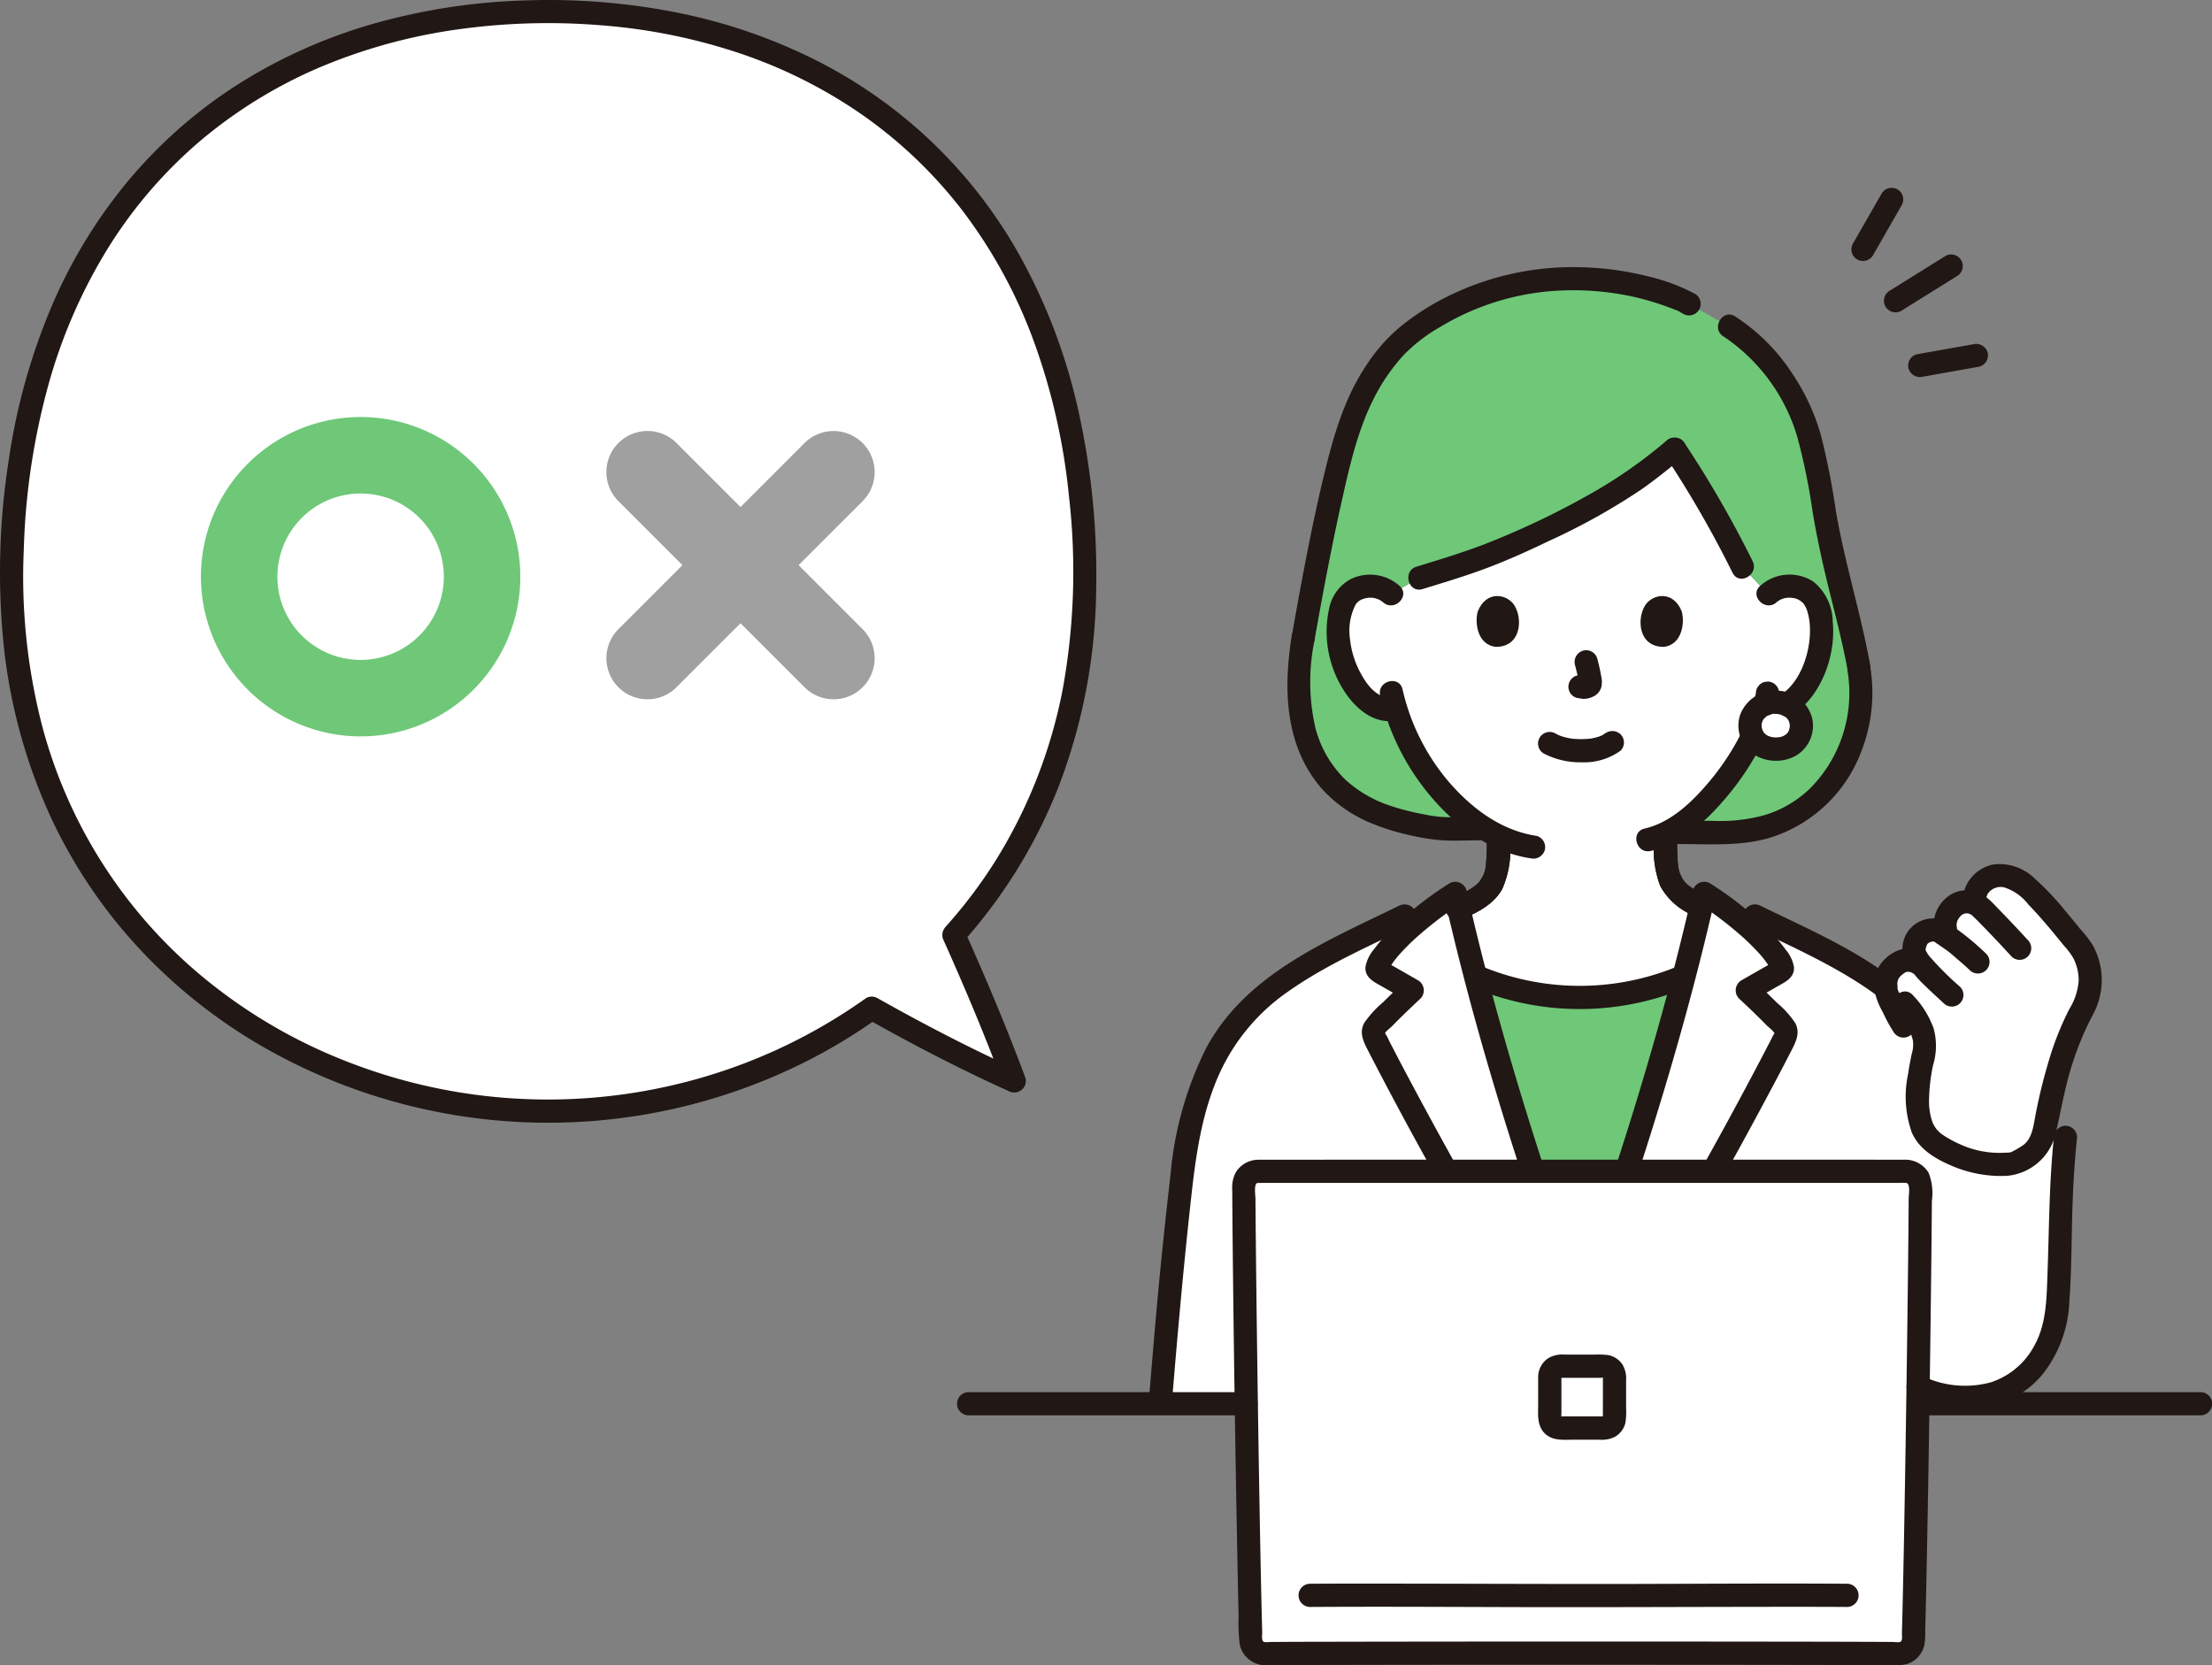 <svg xmlns="http://www.w3.org/2000/svg" xmlns:xlink="http://www.w3.org/1999/xlink" width="255" height="192" viewBox="0 0 255 192">
  <rect x="0" y="0" width="255" height="192" fill="#808080" stroke="none"/>
  <defs>
    <style>
      .cls-1 {
        fill: none;
      }

      .cls-2 {
        clip-path: url(#clip-path);
      }

      .cls-3 {
        fill: #fff;
      }

      .cls-4 {
        fill: #6ec878;
      }

      .cls-5 {
        fill: #211715;
      }

      .cls-6 {
        fill: #a0a0a0;
      }
    </style>
    <clipPath id="clip-path">
      <rect id="長方形_21" data-name="長方形 21" class="cls-1" width="255" height="192"/>
    </clipPath>
  </defs>
  <g id="img" transform="translate(-69 -5933)">
    <g id="ベクトルスマートオブジェクト" transform="translate(69 5933)">
      <g id="グループ_42" data-name="グループ 42">
        <g id="グループ_41" data-name="グループ 41" class="cls-2">
          <path id="パス_161" data-name="パス 161" class="cls-3" d="M168,104.749a11.686,11.686,0,0,0,3.018-1.7,4.485,4.485,0,0,0,1.334-1.947,6.591,6.591,0,0,0,.314-1.824c.118-1.605.043-1.827.108-3.532a18.97,18.97,0,0,1-7.031-5.342,24.226,24.226,0,0,1-4.856-8.75,3.657,3.657,0,0,1-3.16-.8,10.418,10.418,0,0,1-3.005-4.96c-.641-1.929-.669-5.044.3-6.73a3.16,3.16,0,0,1,2.848-1.582,3.394,3.394,0,0,1,2.461.92l3.311-1.878a82.065,82.065,0,0,0,12.748-4.7c8.982-4.268,11.682-6.013,16.654-10.163a120.853,120.853,0,0,1,7.837,13.6l3.072,3.306a3.393,3.393,0,0,1,2.469-.9,3.161,3.161,0,0,1,2.836,1.6c.959,1.694.906,4.808.251,6.733a10.421,10.421,0,0,1-3.044,4.938,3.628,3.628,0,0,1-3.26.746A24.205,24.205,0,0,1,198.4,90.4a17.568,17.568,0,0,1-6.413,4.874c.052,2.146-.027,2.259.092,4a6.591,6.591,0,0,0,.314,1.824,4.484,4.484,0,0,0,1.334,1.947,10.55,10.55,0,0,0,2.4,1.428c-.613,2.647-1.269,5.338-1.965,8.04a30.466,30.466,0,0,1-24.085,0c-.827-3.207-1.6-6.4-2.3-9.519"/>
          <path id="パス_162" data-name="パス 162" class="cls-3" d="M204.7,80.965a2.781,2.781,0,0,0-2.963,2.675,2.731,2.731,0,0,0,2.963,2.725,2.7,2.7,0,0,0,2.963-2.725,2.779,2.779,0,0,0-2.963-2.675"/>
          <path id="パス_163" data-name="パス 163" class="cls-3" d="M240.956,113.362a6.6,6.6,0,0,0-.051-1.33,8.149,8.149,0,0,0-.99-2.661c-1.87-2.322-3.488-4.353-5.387-6.289a17.977,17.977,0,0,0-1.444-1.272,4.052,4.052,0,0,0-2.921-.86,3.217,3.217,0,0,0-2.367,1.843l-.38,1.287a2.284,2.284,0,0,0-2.2.456,2.767,2.767,0,0,0-.939,2.613l.182.818-.706-.485a2.077,2.077,0,0,0-2.494.4,2.431,2.431,0,0,0-.539,2.073,4.284,4.284,0,0,0,.809,1.3,2.379,2.379,0,0,0-2.309-.414,4.3,4.3,0,0,0-1.1.783,2.991,2.991,0,0,0-.5,3.172,38.346,38.346,0,0,0,1.8,3.455l1.432-.909a5.361,5.361,0,0,1,.969,3.86c-1.43,6.225-.825,9.19,1.3,10.68a14.2,14.2,0,0,0,5.635,2.268,12.607,12.607,0,0,0,3.6-.073,6.6,6.6,0,0,0,2.536-1.86,6.89,6.89,0,0,0,.947-2.689c.187-1.134.827-3.957,1.337-5.808a37.094,37.094,0,0,1,2.759-7.112,7.246,7.246,0,0,0,1.023-3.242"/>
          <path id="パス_164" data-name="パス 164" class="cls-3" d="M182.385,134.823c-15.919.115-31.76.208-37.385.227a1.616,1.616,0,0,0-1.612,1.62v.006c.033,9.14.474,40.78.809,52.409a1.62,1.62,0,0,0,1.647,1.573c5.084-.079,20.828-.03,36.541.023,15.714-.056,31.458-.1,36.541-.023a1.62,1.62,0,0,0,1.647-1.573c.334-11.629.777-43.268.809-52.409a1.616,1.616,0,0,0-1.607-1.625h-.006c-5.627-.019-21.467-.111-37.385-.227"/>
          <path id="パス_165" data-name="パス 165" class="cls-3" d="M109.964,107.783c9.192-10.2,15.07-24.045,15.07-41.05,0-42.654-26.884-65.395-61.843-65.395S1.348,24.08,1.348,66.731c0,39.005,30.92,61.369,61.844,61.369a64.357,64.357,0,0,0,37.313-11.87c3.568,2.019,12.3,6.528,16.422,8.392-2.028-5.474-4.677-11.741-6.962-16.838"/>
          <path id="パス_166" data-name="パス 166" class="cls-3" d="M235.836,129.525a6.869,6.869,0,0,1-.947,2.689,6.6,6.6,0,0,1-2.535,1.86,12.606,12.606,0,0,1-3.6.073,14.2,14.2,0,0,1-5.635-2.268c-2.128-1.49-2.73-4.455-1.3-10.68a5.37,5.37,0,0,0-.969-3.86l-1.432.909a38.207,38.207,0,0,1-1.8-3.455,2.773,2.773,0,0,1-.226-.9,48.476,48.476,0,0,0-7-4.309c-2.521-1.315-5.237-2.588-8.085-3.981l-5.844-2.6c-2.159,9.589-4.979,19.844-8.015,29.168-.319.981-.608,1.868-.876,2.691,14.064.1,27.191.173,32.2.19a1.616,1.616,0,0,1,1.612,1.62v.006c-.016,4.556-.134,14.7-.289,25.17h7.7V160.9c3.84-.591,6.924-3.889,7.919-7.647a24.825,24.825,0,0,0,.61-5.294c.294-6.848.08-10.24.783-16.824l-2.257-1.7c0,.027-.009.06-.014.088"/>
          <path id="パス_167" data-name="パス 167" class="cls-3" d="M143.388,136.675a1.616,1.616,0,0,1,1.607-1.625H145c4.948-.017,17.8-.09,31.661-.186-.269-.825-.557-1.712-.877-2.695-3.035-9.324-5.856-19.578-8.015-29.168l-5.84,2.6c-8.735,4.274-16.24,7.412-20.669,14.139-2.635,4-4.267,9.435-4.975,15.649-.989,8.722-1.439,13.053-2.533,26.461h9.925c-.155-10.47-.274-20.614-.29-25.171"/>
          <path id="パス_168" data-name="パス 168" class="cls-4" d="M214.295,77.142v-.177c-.877-4.865-2.149-8.817-3.365-14.592-1.022-4.865-1.537-11.1-3.566-15.31-1.52-3.149-4.672-8.009-9.518-10.244l-3.078-1.769-.673-.39a32.19,32.19,0,0,0-13.043-2.531,29.969,29.969,0,0,0-19.969,7.627c-3.974,4.295-5.608,8.582-7.47,16.67-1.218,5.287-2.422,11.719-3.375,17.061-.821,4.828-.906,9.68,1.352,13.956,2.584,4.9,7.415,7.239,14.7,8.108l6.24.084a19.162,19.162,0,0,1-6.784-5.23,24.226,24.226,0,0,1-4.856-8.75,3.657,3.657,0,0,1-3.16-.8,10.418,10.418,0,0,1-3.005-4.96c-.641-1.929-.669-5.044.3-6.73a3.16,3.16,0,0,1,2.848-1.582,3.394,3.394,0,0,1,2.461.92l3.311-1.878a82.066,82.066,0,0,0,12.748-4.7c8.982-4.268,11.682-6.013,16.654-10.163a120.693,120.693,0,0,1,7.839,13.6l3.072,3.306a3.393,3.393,0,0,1,2.469-.9,3.161,3.161,0,0,1,2.836,1.6c.959,1.694.906,4.808.251,6.733a10.421,10.421,0,0,1-3.044,4.938,3.841,3.841,0,0,1-.338.246,2.611,2.611,0,0,1,1.53,2.346,2.7,2.7,0,0,1-2.963,2.725,2.861,2.861,0,0,1-2.686-1.517A23.885,23.885,0,0,1,198.4,90.4a17.568,17.568,0,0,1-6.413,4.874c.006.23.009.431.012.619l5.566.075c6.9.316,11.874-2.6,14.727-7.635a17.208,17.208,0,0,0,2.006-11.2"/>
          <path id="パス_169" data-name="パス 169" class="cls-4" d="M176.661,134.863l5.724-.041,5.181.037c.269-.824.557-1.707.876-2.689,2.029-6.237,3.963-12.89,5.665-19.483l-.2-.052a30.644,30.644,0,0,1-23.6,0l-.194.052c1.7,6.592,3.632,13.246,5.665,19.483Z"/>
          <path id="パス_170" data-name="パス 170" class="cls-5" d="M143.68,160.506H111.629a1.338,1.338,0,0,0,0,2.675H143.68a1.338,1.338,0,0,0,0-2.675"/>
          <path id="パス_171" data-name="パス 171" class="cls-5" d="M221.1,163.182h32.613a1.338,1.338,0,0,0,0-2.675H221.1a1.338,1.338,0,0,0,0,2.675"/>
          <path id="パス_172" data-name="パス 172" class="cls-5" d="M177.955,86.869a9.109,9.109,0,0,0,4.389,1.02,7.187,7.187,0,0,0,4.474-1.338,1.338,1.338,0,0,0,0-1.891,1.378,1.378,0,0,0-1.891,0c.452-.352-.082.034-.23.111-.118.061-.434.148-.043.033-.123.036-.242.093-.365.133a7.1,7.1,0,0,1-1.02.233c.193-.032.1-.014-.037,0q-.15.015-.3.025c-.241.016-.483.022-.724.02-.216,0-.433-.008-.649-.023-.1-.007-.2-.014-.3-.025-.056-.006-.42-.073-.084-.007-.321-.062-.639-.118-.953-.212-.134-.04-.264-.088-.4-.133-.32-.111.25.123-.039-.013q-.245-.115-.484-.242a1.338,1.338,0,0,0-1.35,2.31Z"/>
          <path id="パス_173" data-name="パス 173" class="cls-5" d="M181.561,76.66a20.151,20.151,0,0,1,.472,2.161l-.048-.356a1.3,1.3,0,0,1,.008.3l.047-.356a.694.694,0,0,1-.032.134l.135-.319a.561.561,0,0,1-.047.086l.209-.27a.461.461,0,0,1-.071.069l.271-.209a1.394,1.394,0,0,1-.171.091l.319-.135a1.265,1.265,0,0,1-.288.084l.355-.048a1.159,1.159,0,0,1-.271,0l.355.048c-.1-.014-.2-.039-.3-.053a1.019,1.019,0,0,0-.533-.024,1,1,0,0,0-.5.159,1.338,1.338,0,0,0-.48,1.83h0a1.282,1.282,0,0,0,.8.613c.252.034.5.1.755.109a2.446,2.446,0,0,0,1.139-.275,1.694,1.694,0,0,0,.924-1.11,2.7,2.7,0,0,0-.011-1.17c-.118-.7-.279-1.386-.457-2.069a1.337,1.337,0,0,0-1.644-.934h0a1.363,1.363,0,0,0-.934,1.645Z"/>
          <path id="パス_174" data-name="パス 174" class="cls-5" d="M170.362,70.48c-.36,1.17-.125,3.869,2.1,4.1,2.935-.017,3.091-3.279,2.1-4.812-.807-1.255-3.188-1.776-4.2.713"/>
          <path id="パス_175" data-name="パス 175" class="cls-5" d="M193.865,70.48c.361,1.17.126,3.87-2.095,4.1-2.935-.017-3.091-3.279-2.1-4.812.808-1.255,3.186-1.776,4.2.713"/>
          <path id="パス_176" data-name="パス 176" class="cls-5" d="M168.357,106.039c1.843-.762,3.83-1.723,4.826-3.552a11.221,11.221,0,0,0,.9-5.378,1.337,1.337,0,0,0-2.674,0c0,.629-.016,1.257-.056,1.885q-.022.334-.051.673c0,.03-.037.369-.019.218s-.039.226-.038.218a4.079,4.079,0,0,1-.155.58c-.033.091-.111.259-.028.08-.041.09-.084.181-.13.269a4.6,4.6,0,0,1-.268.459c-.018.028-.21.274-.1.149s-.132.139-.127.134c-.056.056-.111.114-.171.167,0,0-.24.207-.156.139s-.161.119-.185.136c-.089.063-.178.125-.269.185a10.744,10.744,0,0,1-1.042.609c-.188.1-.378.188-.57.279l-.233.1a.86.86,0,0,1-.158.067,1.375,1.375,0,0,0-.934,1.645,1.35,1.35,0,0,0,1.645.935Z"/>
          <path id="パス_177" data-name="パス 177" class="cls-5" d="M190.668,97.109a12,12,0,0,0,.724,5.04,7.66,7.66,0,0,0,4.052,3.486,1.37,1.37,0,0,0,1.829-.48,1.353,1.353,0,0,0-.48-1.83,11.565,11.565,0,0,1-2.027-1.151c-.056-.039-.232-.186-.1-.072-.075-.062-.148-.125-.218-.192a4.011,4.011,0,0,1-.347-.375c.118.145.043.053-.022-.046-.041-.062-.081-.125-.119-.19-.1-.163-.174-.334-.262-.5s.061.189,0,0c-.034-.1-.076-.2-.106-.307a5.575,5.575,0,0,1-.128-.587c-.015-.1-.013-.088,0,.025l-.014-.132c-.007-.087-.016-.175-.023-.262-.018-.218-.033-.437-.046-.655-.035-.591-.046-1.18-.046-1.772a1.337,1.337,0,0,0-2.674,0Z"/>
          <path id="パス_178" data-name="パス 178" class="cls-5" d="M148.946,73.131c-1.03,6.159-.876,12.9,3.462,17.834a15.693,15.693,0,0,0,5.861,4.02,23.815,23.815,0,0,0,3.683,1.17,25.365,25.365,0,0,0,4.339.731c1.4.075,2.82,0,4.221,0a1.338,1.338,0,0,0,0-2.675h-3.844a13.82,13.82,0,0,1-2.457-.315,27.585,27.585,0,0,1-3.741-.935,14.33,14.33,0,0,1-5.3-3,12.78,12.78,0,0,1-3.535-6.067,23.711,23.711,0,0,1-.1-10.056,1.377,1.377,0,0,0-.934-1.645,1.349,1.349,0,0,0-1.645.934Z"/>
          <path id="パス_179" data-name="パス 179" class="cls-5" d="M195.441,33.9a22.379,22.379,0,0,0-5.642-2.083,34.844,34.844,0,0,0-7.7-1.01,32.521,32.521,0,0,0-15.5,3.511,28.592,28.592,0,0,0-5.363,3.511,20.173,20.173,0,0,0-3.748,4.325c-2.462,3.671-3.732,7.992-4.767,12.244-1.508,6.189-2.652,12.47-3.772,18.738a1.375,1.375,0,0,0,.934,1.645,1.348,1.348,0,0,0,1.644-.933c.958-5.364,1.95-10.725,3.144-16.042.959-4.282,1.95-8.722,4.087-12.595a21.547,21.547,0,0,1,3.149-4.37,18.934,18.934,0,0,1,4.174-3.177,29.307,29.307,0,0,1,13.474-4.15,32.514,32.514,0,0,1,8.635.676,31.348,31.348,0,0,1,3.556,1.014c.55.192,1.094.4,1.636.613.378.149.134.063.062.024.087.047.172.1.257.148l.39.223a1.339,1.339,0,0,0,1.35-2.31Z"/>
          <path id="パス_180" data-name="パス 180" class="cls-5" d="M213.006,77.5a15.6,15.6,0,0,1-4.324,13.384,12.854,12.854,0,0,1-5.164,3.065,19.177,19.177,0,0,1-6.072.69c-1.3-.016-2.608,0-3.912,0a1.338,1.338,0,0,0,0,2.675c3.5,0,7.117.279,10.514-.73a16.492,16.492,0,0,0,10.561-10.043,18.522,18.522,0,0,0,.977-9.753,1.348,1.348,0,0,0-1.645-.934,1.369,1.369,0,0,0-.934,1.646Z"/>
          <path id="パス_181" data-name="パス 181" class="cls-5" d="M198.68,38.786a21.1,21.1,0,0,1,8.558,11.751,73.148,73.148,0,0,1,1.727,8.511c.5,2.987,1.148,5.936,1.874,8.876.772,3.121,1.589,6.233,2.166,9.4a1.349,1.349,0,0,0,1.645.934,1.366,1.366,0,0,0,.934-1.645c-1.084-5.957-2.928-11.742-3.945-17.715a84.577,84.577,0,0,0-1.732-8.755,24.592,24.592,0,0,0-3.181-6.9,22.349,22.349,0,0,0-6.7-6.765c-1.464-.914-2.808,1.4-1.349,2.309Z"/>
          <path id="パス_182" data-name="パス 182" class="cls-5" d="M192.1,50.821a55.417,55.417,0,0,1-8.177,5.787,93.885,93.885,0,0,1-12.985,6.213c-2.512.951-5.083,1.728-7.65,2.515-1.641.5-.941,3.085.711,2.58,2.319-.71,4.641-1.411,6.919-2.244,2.592-.947,5.1-2.079,7.589-3.276a75.026,75.026,0,0,0,10.682-5.944c1.661-1.166,3.243-2.44,4.8-3.739a1.348,1.348,0,0,0,0-1.891,1.365,1.365,0,0,0-1.891,0"/>
          <path id="パス_183" data-name="パス 183" class="cls-5" d="M191.893,52.443a124.378,124.378,0,0,1,7.838,13.6c.772,1.539,3.079.186,2.309-1.35a124.429,124.429,0,0,0-7.838-13.6c-.954-1.422-3.271-.085-2.309,1.35"/>
          <path id="パス_184" data-name="パス 184" class="cls-5" d="M190.3,98.108c3.262-.755,6-3.087,8.16-5.546a31.513,31.513,0,0,0,4.728-6.984,1.373,1.373,0,0,0-.48-1.83,1.349,1.349,0,0,0-1.83.48,29.019,29.019,0,0,1-4.2,6.319c-1.929,2.223-4.255,4.326-7.088,4.982C187.916,95.916,188.625,98.5,190.3,98.108Z"/>
          <path id="パス_185" data-name="パス 185" class="cls-5" d="M202.421,79.918c0,.032-.008.063-.012.095l.048-.356a8.392,8.392,0,0,1-.255,1.176,1.376,1.376,0,0,0,.934,1.645l.355.048a1.328,1.328,0,0,0,.675-.183l.271-.209a1.342,1.342,0,0,0,.344-.59,10.349,10.349,0,0,0,.315-1.626,1.332,1.332,0,0,0-1.337-1.338l-.355.048a1.33,1.33,0,0,0-.59.344l-.209.271A1.329,1.329,0,0,0,202.421,79.918Z"/>
          <path id="パス_186" data-name="パス 186" class="cls-5" d="M159.106,80.187A27.716,27.716,0,0,0,165.179,92.1c2.913,3.344,6.783,6.186,11.257,6.855a1.381,1.381,0,0,0,1.645-.935,1.348,1.348,0,0,0-.929-1.645c-4.074-.613-7.426-3.124-10.076-6.167a24.894,24.894,0,0,1-5.388-10.731c-.39-1.676-2.969-.966-2.578.711Z"/>
          <path id="パス_187" data-name="パス 187" class="cls-5" d="M161.346,67.553a5.1,5.1,0,0,0-5.614-.795,4.929,4.929,0,0,0-2.507,3.387,12.577,12.577,0,0,0,1.838,9.685c1.261,1.89,3.254,3.591,5.676,3.277a1.381,1.381,0,0,0,1.337-1.338,1.346,1.346,0,0,0-1.337-1.338c-1.786.232-2.992-1.208-3.783-2.636a10.425,10.425,0,0,1-1.31-3.982,6.679,6.679,0,0,1,.656-4.161q.079-.111-.041.044c.039-.048.08-.1.123-.141s.3-.285.2-.206a2.052,2.052,0,0,1,.792-.359,2.3,2.3,0,0,1,2.076.454c1.281,1.143,3.176-.742,1.891-1.891Z"/>
          <path id="パス_188" data-name="パス 188" class="cls-5" d="M204.8,69.441a2.249,2.249,0,0,1,1.783-.508,1.968,1.968,0,0,1,1.27.6c.2.2-.076-.144.076.084.056.079.1.159.152.241a2.974,2.974,0,0,1,.289.693,7.416,7.416,0,0,1,.285,2.123c.015,2.576-1.069,5.912-3.314,7.4-1.429.947-.091,3.263,1.35,2.309,3.306-2.187,4.971-6.855,4.587-10.7a6.027,6.027,0,0,0-2.261-4.643,5.06,5.06,0,0,0-6.108.51c-1.284,1.151.613,3.038,1.891,1.891Z"/>
          <path id="パス_189" data-name="パス 189" class="cls-5" d="M204.7,79.628a4.3,4.3,0,0,0-4.1,2.8,4,4,0,0,0,1.52,4.519,4.813,4.813,0,0,0,4.833.223,4.008,4.008,0,0,0,1.969-4.286,4.209,4.209,0,0,0-4.22-3.251,1.338,1.338,0,0,0,0,2.675c.089,0,.178.008.267.01.233,0-.068,0-.1-.02a1.792,1.792,0,0,0,.408.087c.078.022.153.05.23.075.213.067-.083-.024-.1-.045.069.085.3.159.4.223.032.021.246.159.046.029s0,.007.035.04c.086.08.16.2.25.268-.22-.174-.13-.19-.059-.066.031.052.065.1.1.154s.051.111.083.16c.044.094.023.042-.062-.154.017.045.034.09.049.136a2.326,2.326,0,0,0,.088.352c-.009-.018-.028-.354-.019-.137,0,.075.009.148.009.223,0,.052,0,.1,0,.156-.007.135-.086.294.018-.056-.038.127-.049.264-.088.39a1.18,1.18,0,0,0-.056.167c.034-.266.111-.228.037-.094-.056.1-.111.2-.174.3-.078.129-.151.084.064-.078a1,1,0,0,0-.091.1c-.047.051-.1.1-.148.146-.123.111-.19.073.053-.033-.1.045-.2.134-.3.189a2.147,2.147,0,0,0-.2.1c.022-.015.315-.111.111-.052-.124.036-.246.078-.372.106a1.229,1.229,0,0,0-.237.044L205.13,85c-.056.006-.111.011-.167.014a3.962,3.962,0,0,1-.431,0c-.056,0-.111-.008-.167-.011-.3-.012.318.063.031,0-.129-.026-.256-.056-.383-.093-.049-.015-.1-.034-.145-.048-.223-.067.3.15-.025-.014-.109-.056-.209-.122-.313-.187s-.065-.121.1.08a1.828,1.828,0,0,0-.159-.142c-.052-.05-.273-.32-.131-.128s0,0-.02-.037c-.039-.06-.075-.121-.109-.183-.07-.129-.051-.256.013.059a1.44,1.44,0,0,0-.05-.137c-.04-.118-.064-.239-.093-.359-.065-.271.015.334.008.05,0-.052-.007-.105-.008-.158q0-.115,0-.229c.011-.184.089-.174-.014.065.044-.138.081-.278.111-.42.061-.2-.038.1-.053.119a1.919,1.919,0,0,0,.135-.255c.025-.041.056-.08.078-.121.127-.21-.226.234-.008.012a1.856,1.856,0,0,0,.29-.283l-.153.116c.04-.031.081-.06.123-.087.064-.043.129-.082.195-.12s.121-.056.173-.089c.092-.043.046-.025-.139.056.05-.02.1-.038.15-.056a4.162,4.162,0,0,1,.479-.122c.2-.042-.064.056-.1.013a1.984,1.984,0,0,0,.354-.017,1.338,1.338,0,0,0,0-2.675Z"/>
          <path id="パス_190" data-name="パス 190" class="cls-5" d="M168.357,106.039c1.843-.762,3.83-1.723,4.826-3.552a11.223,11.223,0,0,0,.9-5.378,1.337,1.337,0,1,0-2.674-.006v.006c0,.63-.016,1.257-.056,1.885q-.022.334-.051.673c0,.03-.037.369-.019.218s-.039.226-.038.218a4.079,4.079,0,0,1-.155.58c-.033.091-.111.259-.028.08-.041.09-.084.181-.13.269a4.6,4.6,0,0,1-.268.459c-.018.028-.21.274-.1.149s-.132.139-.127.134c-.056.056-.111.114-.171.167,0,0-.24.207-.156.139s-.161.119-.185.136c-.089.063-.178.125-.269.185a10.744,10.744,0,0,1-1.042.609c-.188.1-.378.188-.57.275l-.233.1a.86.86,0,0,1-.158.067,1.375,1.375,0,0,0-.934,1.645,1.35,1.35,0,0,0,1.645.935Z"/>
          <path id="パス_191" data-name="パス 191" class="cls-5" d="M190.668,97.109a12.005,12.005,0,0,0,.724,5.041,7.66,7.66,0,0,0,4.052,3.486,1.37,1.37,0,0,0,1.829-.48,1.353,1.353,0,0,0-.48-1.83,11.565,11.565,0,0,1-2.027-1.151c-.056-.039-.232-.186-.1-.072-.075-.062-.148-.125-.218-.192a4.011,4.011,0,0,1-.347-.375c.118.145.043.053-.022-.046-.041-.062-.081-.125-.119-.19-.1-.163-.174-.334-.262-.5s.061.189,0,0c-.034-.1-.076-.2-.106-.307a5.575,5.575,0,0,1-.128-.587c-.015-.1-.013-.088,0,.025l-.014-.132c-.007-.087-.016-.175-.023-.262-.018-.218-.033-.437-.046-.655-.035-.591-.046-1.18-.046-1.772a1.337,1.337,0,0,0-2.674,0Z"/>
          <path id="パス_192" data-name="パス 192" class="cls-5" d="M201.629,106.751c5.138,2.515,10.5,4.814,15.087,8.287a1.345,1.345,0,0,0,1.83-.48,1.37,1.37,0,0,0-.48-1.83c-4.587-3.473-9.949-5.773-15.087-8.287a1.371,1.371,0,0,0-1.83.48,1.35,1.35,0,0,0,.48,1.83"/>
          <path id="パス_193" data-name="パス 193" class="cls-5" d="M169.638,113.789a31.8,31.8,0,0,0,24.945,0,1.349,1.349,0,0,0,.48-1.83,1.368,1.368,0,0,0-1.829-.48,29.428,29.428,0,0,1-22.246,0,1.377,1.377,0,0,0-1.83.48,1.35,1.35,0,0,0,.48,1.83"/>
          <path id="パス_194" data-name="パス 194" class="cls-5" d="M167.87,134.366q-2.932-5.266-5.759-10.589-.688-1.3-1.365-2.606-.305-.587-.607-1.175a5.7,5.7,0,0,0-.36-.7c-.118-.162-.091-.334-.183-.056.1-.309.685-.728.914-.964q.511-.527,1.036-1.04c.724-.713,1.465-1.412,2.207-2.108a1.35,1.35,0,0,0-.271-2.1q-.991-.569-1.984-1.136l-.935-.533-.468-.266-.234-.133q-.257-.167.034.079l.183.675c-.014.312.124-.142.195-.26.111-.185.232-.366.357-.542a10.872,10.872,0,0,1,.8-.984,26.318,26.318,0,0,1,2.3-2.236,40.966,40.966,0,0,1,4.714-3.538l-1.964-.8c2.44,10.833,5.519,21.483,8.953,32.039.53,1.63,3.113.932,2.578-.711-3.433-10.556-6.513-21.206-8.953-32.039a1.347,1.347,0,0,0-1.665-.925,1.32,1.32,0,0,0-.3.126,38.847,38.847,0,0,0-7.23,5.84,17.952,17.952,0,0,0-1.448,1.74,4.317,4.317,0,0,0-1.007,2.083c-.064,1.233,1,1.706,1.918,2.229q1.4.8,2.8,1.6l-.27-2.1c-.807.757-1.611,1.517-2.4,2.3a12.619,12.619,0,0,0-2.153,2.347c-.658,1.135-.14,2.186.4,3.232q.728,1.417,1.468,2.827,3.111,5.932,6.384,11.776c.836,1.5,3.148.157,2.309-1.35Z"/>
          <path id="パス_195" data-name="パス 195" class="cls-5" d="M188.8,135.393c3.434-10.556,6.506-21.207,8.953-32.039l-1.964.8a40.889,40.889,0,0,1,4.711,3.538,26.215,26.215,0,0,1,2.3,2.236,10.866,10.866,0,0,1,.8.984c.125.177.245.357.357.542.072.121.205.57.195.26l.182-.675c.111-.212.179-.144-.082-.013-.159.08-.311.178-.466.266l-1.051.6-1.988,1.136a1.35,1.35,0,0,0-.27,2.1c.711.665,1.42,1.332,2.117,2.015q.524.514,1.037,1.039c.272.279.857.7,1,1.059-.084-.207.006-.231-.178.056-.116.182-.2.39-.3.584l-.669,1.292q-.678,1.3-1.366,2.6-2.816,5.326-5.759,10.584c-.836,1.5,1.471,2.856,2.309,1.35q3.259-5.852,6.385-11.771.74-1.41,1.468-2.826c.521-1.014,1.023-2.026.446-3.141a10.829,10.829,0,0,0-2.106-2.346c-.816-.813-1.654-1.6-2.5-2.39l-.271,2.1,2.806-1.6c.914-.521,1.983-1,1.916-2.229a4.24,4.24,0,0,0-.959-2.014,17.616,17.616,0,0,0-1.5-1.81,38.8,38.8,0,0,0-7.226-5.84,1.348,1.348,0,0,0-1.964.8c-2.446,10.832-5.519,21.483-8.953,32.039-.534,1.641,2.047,2.344,2.578.711Z"/>
          <path id="パス_196" data-name="パス 196" class="cls-5" d="M135.154,161.061c.646-7.888,1.354-15.767,2.237-23.629.525-4.674,1.246-9.39,3.212-13.71a23.154,23.154,0,0,1,7.9-9.409c4.364-3.074,9.319-5.222,14.095-7.557a1.351,1.351,0,0,0,.48-1.83,1.366,1.366,0,0,0-1.83-.48c-8.26,4.038-17.575,7.817-22.173,16.342a40.309,40.309,0,0,0-4.131,14.6q-.613,5.294-1.142,10.6c-.495,5.019-.914,10.046-1.326,15.072a1.348,1.348,0,0,0,1.337,1.338,1.364,1.364,0,0,0,1.337-1.338Z"/>
          <path id="パス_197" data-name="パス 197" class="cls-5" d="M220.448,161.043a14.557,14.557,0,0,0,8.088,1.236,10.815,10.815,0,0,0,7.042-3.964,14.463,14.463,0,0,0,2.981-8.35c.227-3.056.24-6.13.31-9.2.074-3.22.24-6.43.578-9.633a1.346,1.346,0,0,0-1.337-1.338,1.368,1.368,0,0,0-1.337,1.338c-.557,5.287-.543,10.583-.743,15.888-.1,2.779-.128,5.679-1.533,8.164a8.749,8.749,0,0,1-4.982,4.183,11.276,11.276,0,0,1-7.717-.639,1.378,1.378,0,0,0-1.83.48,1.348,1.348,0,0,0,.48,1.83Z"/>
          <path id="パス_198" data-name="パス 198" class="cls-5" d="M229.086,103.148a1.8,1.8,0,0,1,1.942-.843,5.773,5.773,0,0,1,2.813,1.988c.993,1.03,1.931,2.11,2.845,3.211.433.522.861,1.047,1.287,1.574a7.939,7.939,0,0,1,1.045,1.4,5.637,5.637,0,0,1,.613,2.584,7.264,7.264,0,0,1-1.1,3.311,35.319,35.319,0,0,0-2.473,6.365,60.006,60.006,0,0,0-1.475,6.2c-.2,1.1-.39,2.382-1.353,3.089a11.824,11.824,0,0,1-1.554.892c.36-.187-.144-.02.119-.056a6.132,6.132,0,0,1-.648.035,10.89,10.89,0,0,1-5.1-.927,14.224,14.224,0,0,1-1.546-.792q-.385-.228-.752-.487c-.161-.111.161.138.012.009-.069-.059-.138-.117-.2-.179-.119-.111-.227-.232-.334-.353-.13-.147.121.174.007.012-.043-.061-.086-.12-.125-.183-.08-.129-.158-.258-.227-.393-.045-.087-.088-.175-.126-.265.077.181.008.018-.021-.076a7.418,7.418,0,0,1-.352-2.624,21.209,21.209,0,0,1,.456-3.818,7.618,7.618,0,0,0,.071-4.253,10.828,10.828,0,0,0-2.41-3.85c-1.184-1.254-3.073.64-1.891,1.891a7.025,7.025,0,0,1,1.915,3.359,3.613,3.613,0,0,1-.135,1.519c-.167.78-.313,1.56-.425,2.348a12.4,12.4,0,0,0,.435,6.743c.839,1.916,2.654,2.989,4.505,3.79a14.4,14.4,0,0,0,6.407,1.2A6.332,6.332,0,0,0,237,130.583c.548-2.323.942-4.67,1.606-6.966a34.965,34.965,0,0,1,2.682-6.668,8.328,8.328,0,0,0-.016-7.949,14.112,14.112,0,0,0-1.479-1.912c-.557-.686-1.114-1.37-1.682-2.044a31.435,31.435,0,0,0-3.5-3.706,5.817,5.817,0,0,0-4.791-1.676,4.425,4.425,0,0,0-3.3,2.777,1.35,1.35,0,0,0,.934,1.645,1.364,1.364,0,0,0,1.645-.934Z"/>
          <path id="パス_199" data-name="パス 199" class="cls-5" d="M233.774,108.387c-1.183-1.3-2.4-2.578-3.63-3.839a10.823,10.823,0,0,0-1.323-1.238,3.616,3.616,0,0,0-4.126-.048,4.167,4.167,0,0,0-1.709,4.243,1.345,1.345,0,0,0,1.645.934,1.372,1.372,0,0,0,.934-1.645q-.043-.23,0,.023c-.006-.076-.007-.153-.005-.229.012-.157.008-.154-.014.006q.019-.118.048-.234a2.3,2.3,0,0,1,.111-.347c-.106.249.125-.187.153-.231-.126.2.162-.171.2-.214.194-.2-.1.019.143-.105a2.382,2.382,0,0,1,.223-.12q-.188.08.033,0a2.034,2.034,0,0,1,.244-.056q-.223.033.018.016c.355.007-.2-.082.149.011a2.435,2.435,0,0,1,.251.074q-.17-.075.049.033a2.66,2.66,0,0,1,.239.152c-.144-.116-.186-.149-.124-.1.009.018.051.045.065.059.2.206.409.4.613.606,1.331,1.353,2.644,2.728,3.919,4.135a1.337,1.337,0,1,0,1.891-1.892Z"/>
          <path id="パス_200" data-name="パス 200" class="cls-5" d="M228.963,109.957a29.715,29.715,0,0,0-3.528-2.94,5.927,5.927,0,0,0-1.8-1.034,3.52,3.52,0,0,0-4.207,4.324,6.456,6.456,0,0,0,1.337,2.121,10.805,10.805,0,0,0,.8.879c.813.805,1.659,1.578,2.5,2.354a1.337,1.337,0,1,0,1.891-1.891,35.808,35.808,0,0,1-3.573-3.567c-.1-.118,0,0,.016.021-.049-.068-.1-.135-.147-.205-.08-.118-.139-.255-.223-.368-.111-.147.029.172-.006,0a1.027,1.027,0,0,1-.041-.135c.036-.018.006.314.012.088,0-.08.006-.163,0-.242-.007-.186-.059.237-.009.056.013-.05.02-.1.032-.153.021-.084.178-.46.032-.167.049-.1.123-.2.163-.3.062-.152-.066.119-.074.091,0,.006.219-.232.082-.1-.119.119.037-.025.078-.051s.091-.053.136-.081c.2-.123.02-.017-.034,0,.065-.024.13-.047.2-.066.048-.014.1-.021.15-.037.176-.061-.239,0-.056.005.05,0,.1-.006.149-.006a1.074,1.074,0,0,1,.147.007c.076.007.065.005-.033,0-.15-.089,0,0,.056.03.138.059-.095-.051-.1-.047.037-.018.29.183.321.205.249.167.5.338.746.51q.2.142.407.288l.205.15c.069.05.144.108.033.022.292.223.565.471.844.712.538.466,1.085.925,1.6,1.42a1.339,1.339,0,0,0,1.89-1.9"/>
          <path id="パス_201" data-name="パス 201" class="cls-5" d="M221.874,109.9a3.794,3.794,0,0,0-2.631-.459,4.272,4.272,0,0,0-1.848,1.039,4.083,4.083,0,0,0-1.337,3.517,8.128,8.128,0,0,0,1,2.715,17.674,17.674,0,0,0,1.2,2.215,1.338,1.338,0,1,0,2.309-1.35,14.88,14.88,0,0,1-.975-1.763q-.257-.507-.5-1.018-.1-.213-.206-.427l-.066-.14c-.034-.071-.029-.167-.019-.037q.064.153,0-.02c-.02-.062-.038-.125-.056-.188l-.022-.1c-.027-.15-.026-.13,0,.059a3.754,3.754,0,0,0,0-.662c.011-.1.006-.068-.013.1.012-.067.026-.134.042-.2.025-.1.056-.2.087-.292.092-.294-.135.211.026-.047.021-.032.232-.353.111-.194s.125-.117.155-.145c.077-.071.159-.137.238-.2.228-.2-.147.08.088-.064.035-.021.375-.26.193-.138q-.178.067.052-.015a2.166,2.166,0,0,1,.252-.065c-.23.043.049.012.135.014-.279-.007.056.024.13.039.145.053.162.056.051.007q.129.06.253.129a1.338,1.338,0,0,0,1.35-2.31Z"/>
          <path id="パス_202" data-name="パス 202" class="cls-5" d="M224.251,29.526l-6.442,4.013a1.338,1.338,0,0,0,1.35,2.309l6.441-4.013a1.337,1.337,0,1,0-1.333-2.319Z"/>
          <path id="パス_203" data-name="パス 203" class="cls-5" d="M227.484,39.69l-6.529,1.162a1.345,1.345,0,0,0-.934,1.646,1.373,1.373,0,0,0,1.644.935l6.529-1.163a1.344,1.344,0,0,0,.934-1.645,1.374,1.374,0,0,0-1.645-.935Z"/>
          <path id="パス_204" data-name="パス 204" class="cls-5" d="M216.912,22.32l-3.3,5.756a1.338,1.338,0,1,0,2.311,1.35l3.3-5.757a1.337,1.337,0,0,0-2.309-1.35Z"/>
          <path id="パス_205" data-name="パス 205" class="cls-5" d="M145,133.712a3.064,3.064,0,0,0-2.518,1.418,3.741,3.741,0,0,0-.429,2.048q.006,1.315.017,2.63.029,3.541.071,7.083.1,9.1.248,18.2.138,8.861.318,17.719.038,1.767.081,3.534a19.924,19.924,0,0,0,.136,3.281,3.029,3.029,0,0,0,3.124,2.365c.328,0,.655-.006.983-.008,2.693-.018,5.385-.022,8.078-.027q6.476-.013,12.953-.016,7.613-.006,15.226,0,7.577,0,15.153.006,6.227.005,12.452.017c2.46.006,4.92.007,7.379.028a4.888,4.888,0,0,0,1.637-.158,2.97,2.97,0,0,0,1.919-2.112,8.375,8.375,0,0,0,.111-1.706q.094-3.5.161-7,.186-9.116.315-18.233.134-8.889.233-17.778.036-3.273.06-6.545a6.456,6.456,0,0,0-.378-3.247,3.165,3.165,0,0,0-2.927-1.5q-3.454-.008-6.911-.007l-12.224,0H169.81q-6.776,0-13.552,0-4.558,0-9.115.006-1.071,0-2.142,0a1.338,1.338,0,0,0,0,2.675c1.979-.007,3.955-.006,5.937-.007l11.3,0h43.448q5.1,0,10.192.006,1.5,0,3.005,0a5.06,5.06,0,0,1,.872,0c.511.1.283,1.331.279,1.768-.03,4.777-.09,9.554-.152,14.33q-.119,9.236-.274,18.47c-.089,5.294-.183,10.589-.315,15.883q-.018.725-.038,1.449c-.007.262.089.823-.142.988-.174.124-.666.038-.884.036q-1.426-.012-2.852-.015-4.95-.019-9.9-.022-6.852-.01-13.71-.012-7.577,0-15.153,0-7.137,0-14.273.009-5.53.006-11.061.02-1.792,0-3.585.013l-1.2.008c-.219,0-.685.081-.851-.047-.24-.183-.131-.8-.139-1.088q-.019-.73-.038-1.46-.042-1.7-.079-3.4-.088-4.018-.158-8.037-.167-9.231-.292-18.462-.111-7.972-.188-15.945-.013-1.338-.021-2.669c0-.369-.223-1.787.267-1.817,1.708-.1,1.72-2.78,0-2.675"/>
          <path id="パス_206" data-name="パス 206" class="cls-5" d="M151,185.271c7.678-.048,15.356-.007,23.033.016,9.3.028,18.607-.014,27.911-.028,3.671-.006,7.341-.011,11.012.012a1.338,1.338,0,0,0,0-2.675c-7.509-.047-15.018-.007-22.526.017-9.4.03-18.789-.016-28.184-.029-3.749-.006-7.5-.011-11.246.012a1.338,1.338,0,0,0,0,2.675"/>
          <path id="パス_207" data-name="パス 207" class="cls-5" d="M177.319,158.723q0,1.571,0,3.141c0,1.181-.16,2.478.757,3.389.891.884,2.11.738,3.255.737h3.092a3.375,3.375,0,0,0,1.734-.327,2.542,2.542,0,0,0,1.216-1.6,8.078,8.078,0,0,0,.083-1.724v-3.166a3.21,3.21,0,0,0-.383-1.794,2.523,2.523,0,0,0-1.776-1.16,10.89,10.89,0,0,0-1.452-.041h-3.45a3.256,3.256,0,0,0-1.911.409,2.627,2.627,0,0,0-1.164,2.129,1.346,1.346,0,0,0,1.337,1.338,1.366,1.366,0,0,0,1.337-1.338c.015-.34-.079.271.021-.043l-.056.14q.119-.186-.038.035c.088-.056.149-.07-.048.021.279-.127-.272,0,.039-.025-.378.035.138.009.231.009h4.389a1.647,1.647,0,0,1,.485,0l-.155-.014c.143.046.128.037-.044-.026.274.111-.191-.111.035.03l-.089-.118c.072.129.07.111,0-.056.1.3.028-.286.021.043,0,.17,0,.341,0,.511v1.275q0,1.318-.006,2.636a1.249,1.249,0,0,1,0,.316l.029-.15a1.221,1.221,0,0,1-.051.193c.056-.056.038-.259,0-.056l.088-.119q-.16.15.047-.022c-.306.08.213-.035.008.009s.334.013,0,0c-.194-.006-.39,0-.582,0q-1.263,0-2.525,0h-1.738a.915.915,0,0,1-.289,0c.17.026.206.026.108,0s-.067-.013.091.041c-.3-.127.23.152-.036-.028.1.147.116.159.037.035l.056.14-.03-.095q-.048-.223.007.052c-.04-.036,0-.364,0-.425q0-.708,0-1.417v-2.9a1.337,1.337,0,0,0-2.674,0Z"/>
          <path id="パス_208" data-name="パス 208" class="cls-5" d="M110.912,108.726a59.558,59.558,0,0,0,11.1-17.976,65.285,65.285,0,0,0,4.354-22.8A86.837,86.837,0,0,0,124.214,46.9a66.279,66.279,0,0,0-6.49-17.123A55.4,55.4,0,0,0,94.107,6.968,62.94,62.94,0,0,0,78.166,1.475,76.167,76.167,0,0,0,60.3.057,71.59,71.59,0,0,0,42.871,2.788,59.955,59.955,0,0,0,27.686,9.567,55.012,55.012,0,0,0,15.248,20.292a58.309,58.309,0,0,0-9.1,14.574A71.767,71.767,0,0,0,.986,53.19a83.409,83.409,0,0,0-.52,21.584,63.317,63.317,0,0,0,5.505,19.69,58.532,58.532,0,0,0,10.556,15.407A61.4,61.4,0,0,0,30.859,121a66.129,66.129,0,0,0,59.95,2.4,62.82,62.82,0,0,0,10.369-6.007h-1.35c5.339,3.014,10.838,5.861,16.422,8.392a1.362,1.362,0,0,0,1.485-.1,1.324,1.324,0,0,0,.48-1.406c-2.154-5.8-4.568-11.51-7.1-17.16a1.346,1.346,0,0,0-1.829-.48,1.37,1.37,0,0,0-.48,1.83c2.432,5.439,4.752,10.934,6.826,16.521l1.964-1.51c-5.584-2.532-11.086-5.378-16.422-8.392a1.323,1.323,0,0,0-1.35,0A62.767,62.767,0,0,1,77.9,125.034a63.494,63.494,0,0,1-38.2-2.761,60.2,60.2,0,0,1-14.951-8.534A56.313,56.313,0,0,1,4.949,84.029a68.59,68.59,0,0,1-2.209-20.6,79.95,79.95,0,0,1,2.908-19.3,60.927,60.927,0,0,1,6.964-15.782A52.98,52.98,0,0,1,23.055,16.268,54.556,54.556,0,0,1,36.422,7.952,63.188,63.188,0,0,1,52.052,3.494a75.174,75.174,0,0,1,17.316-.573A66.132,66.132,0,0,1,85.658,6.276,55.969,55.969,0,0,1,99.7,13.445a52.622,52.622,0,0,1,11.254,10.836,57.578,57.578,0,0,1,8.079,14.675,73.012,73.012,0,0,1,4.193,18.224,75.9,75.9,0,0,1-.715,22.281,58.183,58.183,0,0,1-7.7,19.7,55.856,55.856,0,0,1-5.786,7.673c-1.145,1.277.74,3.177,1.894,1.89"/>
          <path id="線_1" data-name="線 1" class="cls-6" d="M0,26.192a4.721,4.721,0,0,1-3.348-1.387,4.736,4.736,0,0,1,0-6.7L18.1-3.348a4.736,4.736,0,0,1,6.7,0,4.736,4.736,0,0,1,0,6.7L3.35,24.8A4.722,4.722,0,0,1,0,26.192Z" transform="translate(74.642 54.431)"/>
          <path id="線_2" data-name="線 2" class="cls-6" d="M21.449,26.192A4.721,4.721,0,0,1,18.1,24.8L-3.35,3.348a4.736,4.736,0,0,1,0-6.7,4.736,4.736,0,0,1,6.7,0L24.8,18.108a4.736,4.736,0,0,1-3.35,8.085Z" transform="translate(74.642 54.431)"/>
          <path id="楕円形_1" data-name="楕円形 1" class="cls-4" d="M14-4.408A18.408,18.408,0,1,1-4.408,14,18.431,18.431,0,0,1,14-4.408Zm0,28A9.592,9.592,0,1,0,4.408,14,9.6,9.6,0,0,0,14,23.591Z" transform="matrix(0.149, -0.989, 0.989, 0.149, 25.64, 78.251)"/>
        </g>
      </g>
    </g>
  </g>
</svg>
